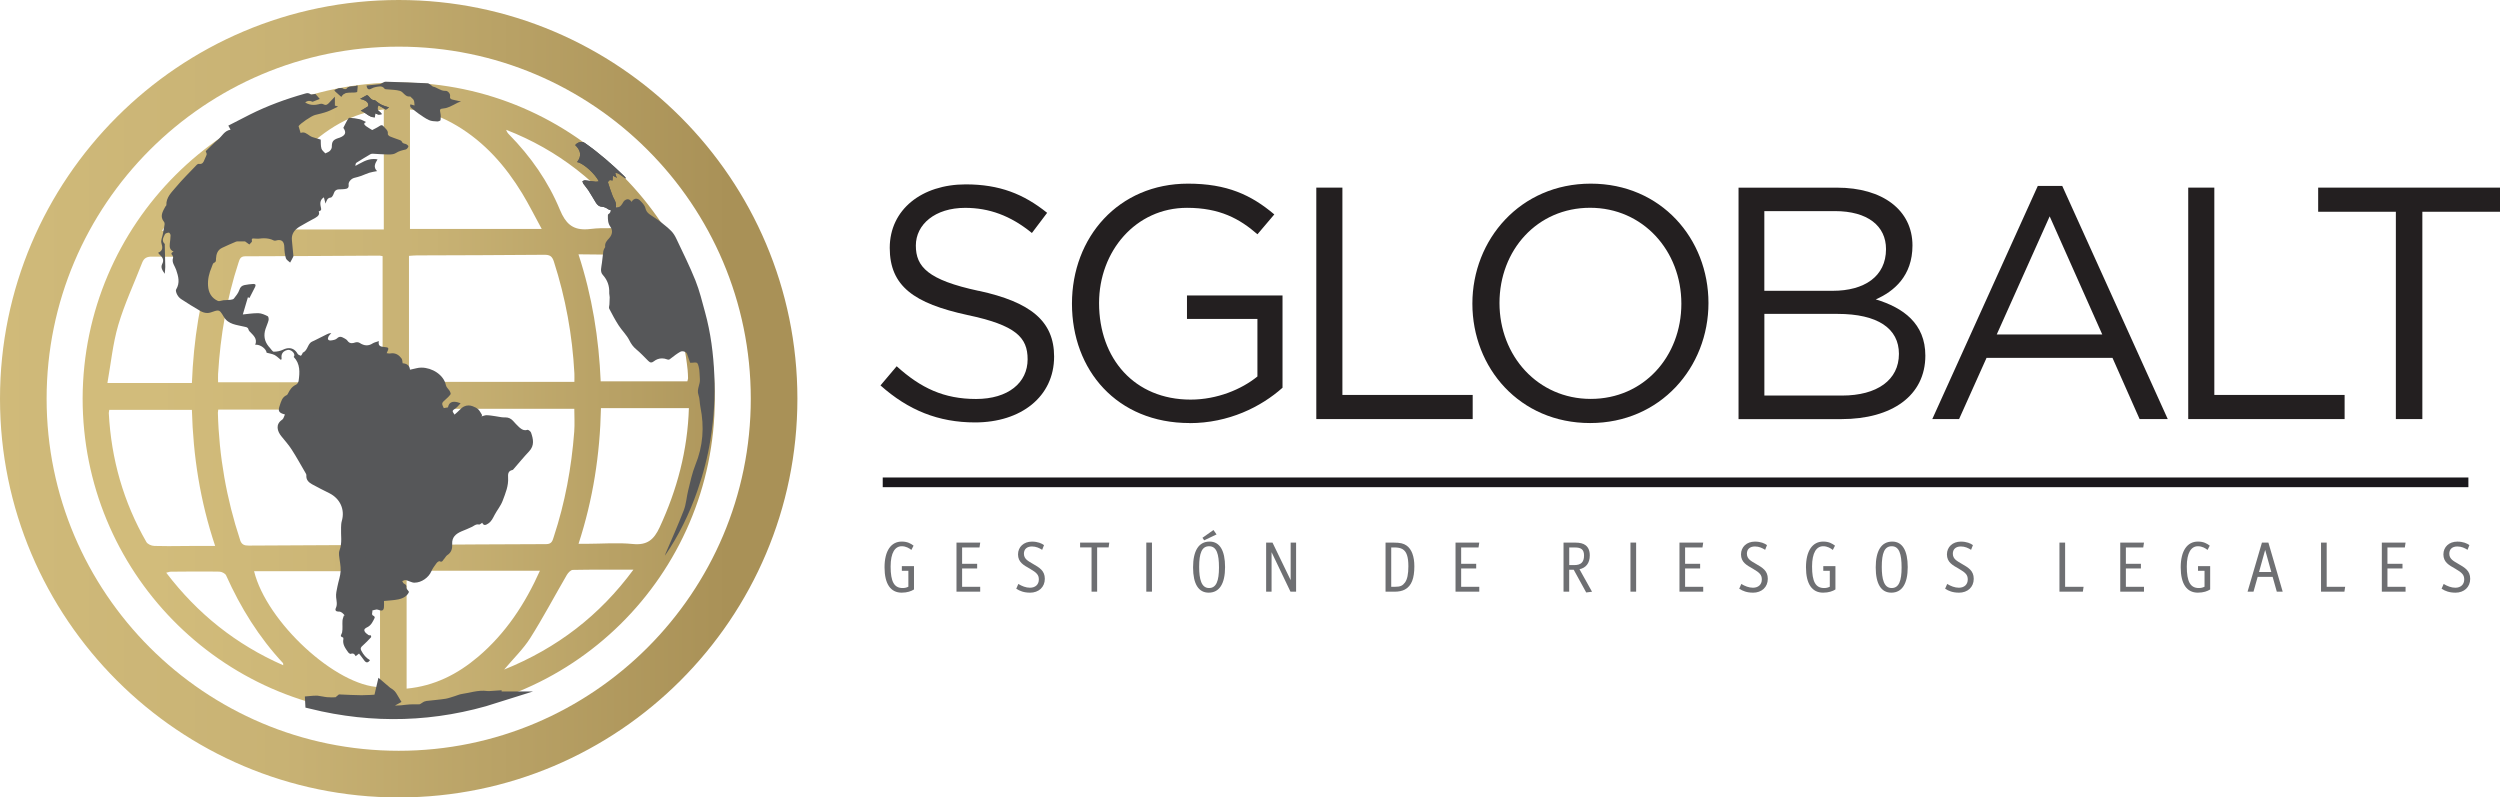 <svg xmlns="http://www.w3.org/2000/svg" xmlns:xlink="http://www.w3.org/1999/xlink" id="Capa_2" data-name="Capa 2" viewBox="0 0 648.39 206.82"><defs><clipPath id="clippath"><path d="m12.09,103.41C12.09,53.06,53.06,12.1,103.41,12.1s91.31,40.96,91.31,91.31-40.96,91.31-91.31,91.31S12.09,153.76,12.09,103.41m-12.09,0c0,57.02,46.39,103.41,103.41,103.41s103.4-46.39,103.4-103.41S160.43,0,103.41,0,0,46.39,0,103.41" fill="none" stroke-width="0"></path></clipPath><linearGradient id="linear-gradient" x1="5578.2" y1="-2736.42" x2="5581.56" y2="-2736.42" gradientTransform="translate(-343912.41 -168604.82) scale(61.65 -61.65)" gradientUnits="userSpaceOnUse"><stop offset="0" stop-color="#d2bc7b"></stop><stop offset=".44" stop-color="#c8b274"></stop><stop offset="1" stop-color="#a99157"></stop></linearGradient><clipPath id="clippath-1"><path d="m43.11,148.54c.54-.13.86-.27,1.2-.27,4.19-.03,8.39-.09,12.58-.01.61,0,1.53.47,1.76.98,3.74,8.35,8.5,16.03,14.76,22.75.03.04.02.12.05.55-12.26-5.39-22.2-13.33-30.34-23.99m22.78-.4h32.66v30.07c-11.38-.25-29.43-16.9-32.66-30.07m74.14-.14c-3.84,8.58-8.86,16.24-16.05,22.34-5.32,4.5-11.31,7.57-18.53,8.25v-30.58h34.58m-2.52,17.47c3.36-5.32,6.31-10.91,9.48-16.36.33-.57,1.02-1.31,1.55-1.32,5.09-.1,10.17-.06,15.73-.06-8.76,11.88-19.74,20.32-33.53,25.91,2.47-2.94,4.97-5.33,6.77-8.17m-97.55-23.91c-.69-.01-1.68-.45-2-1-5.95-10.35-9.13-21.52-9.75-33.43,0-.19.05-.37.12-.85h21.43c.32,11.95,2.12,23.61,6.03,35.29h-5.39c-2.24.01-4.48.05-6.71.05-1.24,0-2.49-.01-3.72-.05m22.3-1.53c-3.54-10.72-5.48-21.73-5.77-33.01,0-.19.04-.39.09-.81h42.32v34.94c-.66.07-1.15.15-1.63.15-10.9.06-21.8.09-32.7.17h-.1c-1.1,0-1.81-.22-2.22-1.43m43.53,1.12v-35.17h43.15c0,1.9.13,3.94-.02,5.97-.71,9.28-2.38,18.39-5.31,27.25-.32.99-.5,1.88-1.96,1.88-11.73.02-23.47.12-35.21.19-.18,0-.37-.06-.64-.11m72.86-35.35c-.34,10.96-3.05,21.12-7.58,30.9-1.49,3.21-3.22,4.71-6.94,4.34-3.96-.4-7.99-.06-11.98-.05h-2.12c3.76-11.56,5.56-23.17,5.81-35.19h22.8M30.67,84.31c1.63-5.53,4.12-10.81,6.21-16.2.47-1.2,1.25-1.57,2.53-1.55,5.21.07,10.43.03,15.94.03-3.47,10.78-5.14,21.56-5.58,32.74h-21.91c.91-5.1,1.39-10.19,2.81-15.02m25.9,12.57c.59-9.82,2.23-19.44,5.3-28.8.29-.88.5-1.61,1.74-1.61,11.6-.02,23.21-.11,34.81-.17.25,0,.49.08.81.14v32.71h-42.67c0-.65-.04-1.46,0-2.26m49.53-30.53c.81-.05,1.44-.12,2.06-.12,11.03-.04,22.05-.06,33.08-.16,1.4,0,1.98.4,2.42,1.76,3.04,9.44,4.8,19.11,5.32,29.01.03.63,0,1.28,0,2.19h-42.9v-32.68Zm58.33-.49c3.32-.24,5.01.87,6.42,3.88,3.93,8.36,6.54,17.05,7.5,26.23.07.7.09,1.41.11,2.13,0,.18-.08.36-.18.79h-22.48c-.47-11.13-2.19-22.01-5.76-32.94,3,0,5.89.09,8.73.09,1.9,0,3.79-.04,5.65-.18m-90.58-31.73c-.12.36-.12.55-.22.65-6.74,6.86-11.49,15-15.33,23.73-.24.54-.9,1.25-1.38,1.26-4.81.1-9.62.06-14.92.06,8.49-11.63,18.91-20.04,31.85-25.7h0m71.4,20.31c-3.04-7.37-7.61-13.9-13.24-19.61-.31-.31-.56-.68-.71-1.17,13.39,5.21,24.22,13.7,33.14,25.62-4.09,0-7.71-.34-11.24.09-.55.07-1.06.1-1.53.1-3.23,0-4.99-1.58-6.42-5.04m-45.69-26.04v31.11h-34.04c4.48-12.6,17.99-29.89,34.04-31.11m6.79,0c4.56.44,8.51,2.02,12.22,4.24,7.2,4.31,12.57,10.42,16.88,17.51,1.73,2.85,3.22,5.85,5.07,9.23h-34.17v-30.98ZM21.43,103.31c-.02,44.73,35.63,81.26,80.36,82.1,46.37.87,83.45-36.36,83.6-81.77.15-45.15-36.52-82.08-81.62-82.24-.11,0-.21,0-.32,0-45.18,0-81.87,36.61-82.02,81.92" fill="none" stroke-width="0"></path></clipPath><linearGradient id="linear-gradient-2" x1="5552.81" y1="-2751.29" x2="5556.17" y2="-2751.29" gradientTransform="translate(-271380.43 -134369.65) scale(48.88 -48.88)" xlink:href="#linear-gradient"></linearGradient></defs><g id="Capa_1-2" data-name="Capa 1"><g><g><g clip-path="url(#clippath)"><rect x="0" width="206.81" height="206.82" fill="url(#linear-gradient)" stroke-width="0"></rect></g><g clip-path="url(#clippath-1)"><rect x="21.41" y="21.39" width="164.12" height="164.89" fill="url(#linear-gradient-2)" stroke-width="0"></rect></g><path d="m181.35,90.64c-.59-1.71-2.38-2.92-4.34-2.92-.78,0-1.53.2-2.19.56-.72.41-1.4.88-2.05,1.38-.35-.06-.71-.08-1.06-.08-.82,0-1.62.15-2.38.44-.71-.71-1.43-1.41-2.21-2.05-.3-.25-.56-.54-.91-1.25-.56-1.13-1.3-2.04-1.95-2.85-.34-.42-.67-.83-.96-1.27-.68-1.05-1.29-2.16-1.89-3.3,0-.07.03-.57.03-.57.03-.55.06-1.1.06-1.64,0-.36-.05-.71-.11-1.06.08-2.41-.62-4.57-2.1-6.43,0-.04.02-.09.02-.13.05-.3.1-.6.13-.89.1-.87.2-1.74.31-2.61.22-.37.52-.97.56-1.75.03-.03.05-.05.08-.08,1.96-2.24,2.18-4.94.74-7.11.47-.11.91-.29,1.32-.54l1.57,2.45,1.12-2.02c.74,1,1.66,1.58,2.26,1.96l1.15.77c.24.16.48.32.7.5l.49.39c.7.56,1.4,1.11,2.01,1.73.14.14.37.45.67,1.08l1.16,2.44c1.28,2.68,2.6,5.45,3.7,8.19.8,1.99,1.36,4.1,1.96,6.34l.41,1.52c.76,2.79,1.34,5.73,1.73,8.88l-.02-.05Z" fill="#565759" fill-rule="evenodd" stroke-width="0"></path><path d="m166.12,62.04c.18.13.37.25.55.37.15.11.32.21.45.31l.5.41c.61.48,1.18.95,1.61,1.36.03.05.07.14.14.27l1.17,2.47c1.31,2.75,2.55,5.34,3.61,7.98.72,1.8,1.26,3.81,1.83,5.95l.42,1.55c.15.55.29,1.1.43,1.67-1.29.03-2.55.37-3.65.99-.5.28-.95.57-1.38.86h-.09c-.47,0-.92.03-1.38.09-.32-.29-.65-.59-1-.88-.04-.07-.07-.14-.11-.22-.73-1.45-1.62-2.56-2.34-3.45-.26-.33-.53-.65-.77-1-.45-.7-.88-1.44-1.3-2.22.02-.5.04-1,.03-1.5,0-.54-.06-1-.11-1.37.01-2.5-.65-4.85-1.93-6.92.06-.59.14-1.19.21-1.79.21-.44.36-.88.46-1.31.17-.22.32-.44.47-.66l.3.46,1.88-3.42m-1.08-10.52c-.48,0-.94.3-1.24.84-.28-.44-.63-.69-1.01-.69-.24,0-.5.1-.77.31-.26.2-.43.53-.6.82-.42.68-.77.96-1.31.96-.23,0-.5-.05-.83-.15-.35-.1-.71-.16-1.16-.26.23.9.54,1.68-.37,2.22-.07.04-.09.21-.09.33-.02,1.01,0,2.01.64,2.9.67.94.54,2-.26,2.92-.58.65-1.23,1.27-1.08,2.27.03.16-.18.34-.26.53-.09.22-.2.45-.23.68-.13,1-.25,2-.36,3.01-.11,1.05-.57,2.19.23,3.09,1.21,1.34,1.74,2.85,1.67,4.61-.02.4.12.8.12,1.2,0,.61-.04,1.23-.07,1.85-.02.37-.2.81-.05,1.1.77,1.48,1.55,2.96,2.46,4.36.84,1.3,2.04,2.43,2.73,3.8.47.94.97,1.68,1.78,2.35,1.13.93,2.12,2.01,3.16,3.04.25.26.49.4.75.4.2,0,.42-.09.67-.29.65-.52,1.38-.77,2.14-.77.43,0,.87.08,1.3.25.15.06.27.08.37.08.28,0,.42-.18.66-.36.78-.6,1.56-1.21,2.42-1.69.17-.09.36-.13.55-.13.52,0,1.05.3,1.19.69.27.75.53,1.51.8,2.29.11,0,.22,0,.31,0,.05,0,.1,0,.15,0,.35-.04.61-.07.83-.07.59,0,.72.23.94,1.13.26,1.02.19,2.11.3,3.17.14,1.38-.89,2.63-.37,4.09.35,1,.3,2.12.51,3.17,1.04,5.13.69,10.11-1.31,15.02-.85,2.11-1.31,4.37-1.86,6.58-.43,1.71-.51,3.53-1.14,5.16-1.45,3.77-3.13,7.46-4.71,11.19-.08.19-.12.39-.18.59,3.59-5.22,6.32-10.82,8.38-16.73,1.55-4.43,2.73-8.96,3.46-13.61.85-5.44,1.21-10.9.97-16.41-.24-5.56-.93-11.03-2.41-16.4-.76-2.76-1.43-5.57-2.49-8.21-1.47-3.67-3.25-7.23-4.94-10.81-.34-.72-.76-1.44-1.31-2-.85-.87-1.83-1.62-2.78-2.39-.49-.4-1.04-.72-1.55-1.09-.94-.68-2.09-1.09-2.4-2.48-.17-.75-.85-1.45-1.45-2.03-.29-.27-.6-.4-.91-.4" fill="#565759" stroke-width="0"></path><g><path d="m91.94,157.25c-.32-.37-.66-.75-1.15-1.11-.02-.44-.08-.83-.12-1.16l-.06-.43c-.03-.25.1-.86.19-1.31l.11-.51c.08-.42.19-.84.3-1.25.25-.95.54-2.03.59-3.23.07-1.21-.11-2.32-.26-3.31-.06-.41-.13-.82-.17-1.24.68-1.76.61-3.67.55-5.21-.02-.52-.04-1.05-.02-1.56.02-.44,0-.65.05-.85,1.34-4.53-.65-9.05-4.95-11.22-1.55-.78-2.86-1.44-4.13-2.13-.11-.89-.5-1.55-.71-1.91l-.9-1.56c-.88-1.53-1.76-3.06-2.71-4.54-.76-1.18-1.61-2.2-2.44-3.2l-.34-.41c.68-.69.98-1.48,1.15-1.94l1.89-3.75-1.93-.6c.52-.51.79-1.05.9-1.28.2-.41.36-.66.45-.7,1.57-.72,2.45-2.33,2.62-3.6.17-1.2.43-3.02,0-4.95.13-.16.24-.32.33-.45.96-.8,1.43-1.75,1.72-2.33,0-.02.01-.03.02-.05,0,0,.53-.26.65-.32.63.37,1.37.58,2.15.58l.54-.03c.34-.04,1.09-.12,1.91-.44.85.76,1.92,1.17,3.1,1.17.38,0,.75-.04,1.08-.11.93.45,1.86.68,2.79.68.27,0,.53-.02.79-.05l-.75,1.58,4.8.48c.44.07.75.11,1.04.11h.14l.47,2.31,1.49.12.27,2.53,4.19-.95c.45-.09.88-.19,1.3-.3.12-.03.28-.05.46-.05,1.31,0,2.82.93,3.01,1.85.07.4.2.74.35,1.05-1.6,1.66-1.78,3.4-.63,5.71l1.14,2.29,1.79-.33s2.3,3.4,2.3,3.4l2.69-2.49-1.26,2.52,6.99-1.44c.21-.05.69-.21.7-.21.34.02.71.09,1.08.15l1.24.19c.66.12,1.33.22,1.98.22h.07l.24.26c.45.49.9.97,1.39,1.41.44.38,1.21,1.06,2.34,1.42-1.04,1.09-1.95,2.16-2.86,3.23l-.83.97c-1.27.6-2.84,1.97-2.64,5.11.07,1.24-.41,2.5-1.01,4.11l-.18.47c-.2.52-.54,1.04-.93,1.65-.2.31-.39.61-.58.92l-2.33,1.41c-1.09.13-1.86.6-2.31.88-.65.35-1.19.56-1.73.78l-.98.41c-3.9,1.68-4.58,4.52-4.45,6.61-.42.33-.73.69-.94.97-1.44.42-2.34,1.59-2.45,1.75-.63.85-1.29,1.73-1.74,2.8-.15.36-.71.76-1.07.86l-.27-.09c-.55-.23-1.12-.46-1.85-.54l-.2-.02h-.25c-.89,0-1.59.3-1.91.45l-3.67,1.64,1.8,3.17c-.26.03-2.1.18-2.1.18l-3.04.33v2.12c-.07.02-3.8.94-3.8.94l.73,2.73-1.21-1.3Zm-42.5-82.22c.76-2.52-.02-4.82-.47-6.17-.15-.46-.37-.9-.59-1.33,0-.02-.02-.04-.03-.05l4.5-2c-.05.21-.08.42-.12.65-.52.64-.76,1.32-.89,1.7-.98,2.31-1.38,4.39-1.25,6.46.04.58.12,1.13.25,1.66-.47-.3-.94-.61-1.41-.91m-1.85-12.44c.06-.53.11-1.07.11-1.6,0-1.58-.98-2.71-1.29-3.02l-.27-.27c-.05-.66-.25-1.31-.58-1.87.06-.12.13-.25.19-.36l.72-.81.13-1.64c-.01-.36.45-.92,1.16-1.74l.54-.63c1.19-1.42,2.5-2.76,3.79-4.1l.72-.75c1.17-.23,2.65-.99,3.46-3.25.34-.7.54-1.16.66-1.64.05-.19.08-.36.1-.54.53-.52,1.07-1.05,1.67-1.53.51-.41.96-.9,1.39-1.4.18-.2.42-.48.52-.56l4.74-.77-1.33-2.18c.79-.4,1.57-.8,2.36-1.2,3.03-1.52,6.26-2.84,9.8-4.02l.38.23c-.88.68-1.62,1.38-1.98,1.96l-.81,1.31,2.09,6.91,2.6-1.15c.46.3.95.57,1.53.77h0c.04.22.09.45.15.68.33,1.2,1.13,1.97,1.55,2.39l1.75,2.08,2.55-1.12c.7-.32,1.37-.62,1.99-1.24.39-.38,1.23-1.35,1.46-2.71,1.79-.72,2.89-1.8,3.33-3.25.02-.08.05-.16.07-.24.04.03.07.06.11.08.41.31.85.58,1.33.87l.76.47c-.19.07-.39.16-.58.28-1.29.76-2.54,1.5-3.77,2.29-.8.52-1.75,1.55-1.85,3.53l-.06,1.26c-.5.46-.93,1-1.23,1.61-.47.04-.93.15-1.35.31l-.05-.19-3.91,2.46c-1.55.97-2.41,2.46-2.5,4.21l-1.36.68.44,1.08c-.94.51-1.87,1.03-2.79,1.57-1.53.91-2.46,1.99-3,3.06-.22-.03-.43-.04-.65-.04-.26,0-.53.02-.8.05-.98-.34-2.01-.51-3.09-.51-.52,0-1.04.04-1.56.11l-.67-.03c-.17-.02-.37-.04-.55-.04h-1.69l-.7.77s-1.41,0-1.45,0c-.66,0-1.29.05-1.99.35-1.23.51-2.47,1.07-3.7,1.65-1.18.55-2.55,1.63-3.19,3.74l-5.41-2.34Z" fill="#565759" fill-rule="evenodd" stroke-width="0"></path><path d="m70.88,34.37l.09.29.18.59.35,1.16,2.22,7.36,3.87-1.71c.61,1.07,1.34,1.79,1.78,2.23l1,1.14c-1.76,1.12-2.99,2.73-3.6,4.6l-3.35,1.52.72,1.43c-1.09.66-2.02,1.44-2.77,2.32-.93-.21-1.89-.32-2.88-.32-.55,0-1.13.04-1.71.1h0-.25c-.28-.03-.57-.05-.83-.05-1.17,0-2.29.26-3.28.76-.16,0-.31,0-.43,0h-.22s-.06,0-.06,0c-1.15,0-2.19.2-3.14.61-1.3.54-2.58,1.12-3.85,1.72-.92.43-2.15,1.19-3.21,2.47l-.46-.19c-.15-1.94-1.06-3.4-1.75-4.25.37-.77.55-1.52.63-2.18.12-.14.26-.3.37-.43.2-.23.4-.46.59-.69,1.08-1.29,2.3-2.55,3.6-3.89.05-.05.1-.11.15-.16,1.7-.62,3.68-2,4.8-5.04,0,.03-.02.06-.02.06,0,0,0,0,.01-.02.18-.36.46-.94.69-1.69.25-.23.48-.44.71-.63.59-.48,1.07-.97,1.43-1.38l8.12-1.32-1.83-3.35c.75-.36,1.51-.72,2.29-1.06m16.71,60.54c.96.5,2.02.79,3.13.87l-.8,1.64,8.42.81.48,2.34,1.23.1.38,3.56,7.47-1.72.38-.08c-.65,1.96-.4,4.11.75,6.45l2.27,4.57,2.12-.38.83,1.22-1.9,3.86,3.86-.96.48.72,1.24-1.15,8.62-2.14c.06-.02.12-.03.18-.05.09.01.17.03.26.04l.76.11c.13.02.26.05.39.07.29.05.66.12,1.07.17.14.15.28.29.44.44-.11.13-.22.26-.33.39-.14.16-.27.32-.41.47-2.28,1.35-4.13,3.92-3.88,8.02.03.51-.39,1.62-.8,2.69l-.18.48c-.06.17-.36.63-.59.99-.07.1-.13.2-.19.28l-1.08.66c-1.34.3-2.31.87-2.87,1.22-.4.19-.81.36-1.22.52-.35.15-.71.29-1.06.45-4.77,2.05-6.12,5.54-6.43,8.02-1.21.64-2.17,1.55-2.8,2.41l-.13.17c-.33.44-.71.97-1.1,1.59-.19-.03-.39-.07-.6-.09l-.43-.05h-.38c-1.48,0-2.62.45-3.19.7l-6.81,2.3c-.06-.81-.17-1.54-.27-2.18-.02-.13-.04-.27-.06-.41.61-2.18.54-4.15.48-5.64-.02-.43-.04-.86-.02-1.28v-.25s.02-.16.02-.16c1.57-5.96-1.18-12.03-6.79-14.86l-.35-.18c-.81-.41-1.62-.82-2.43-1.23-.25-.62-.52-1.08-.69-1.37l-.87-1.51c-.87-1.51-1.77-3.08-2.78-4.65-.48-.75-.99-1.43-1.49-2.06.08-.19.14-.35.19-.48l3.62-7.34-.65-.17c.58-.95.98-2.01,1.13-3.12.14-.98.36-2.53.22-4.33.1-.11.19-.23.28-.34.33.04.67.07,1.02.07h.54s.37-.05.37-.05c.21-.03.54-.06.94-.14m7.54,54.22l.21.31-.25.02c.02-.11.03-.22.04-.33m-15.28-125.01c-.24,0-.48.07-.72.14-4.93,1.39-9.71,3.14-14.28,5.43-1.85.93-3.69,1.89-5.58,2.86.2.38.34.62.58,1.06-1.62.26-2.19,1.7-3.28,2.59-1.14.92-2.15,2.01-3.16,2.98.11.36.3.65.24.87-.13.47-.41.89-.57,1.35-.22.61-.49,1.1-1.16,1.1-.1,0-.2-.01-.32-.03,0,0-.03,0-.04,0-.16,0-.37.14-.48.26-1.81,1.9-3.7,3.75-5.38,5.76-1.14,1.36-2.57,2.65-2.5,4.67,0,.14-.2.28-.28.42-.68,1.27-1.49,2.53-.32,3.95.13.16.17.45.14.67-.13.86-.31,1.72-.47,2.57-.14.74-.54,1.55-.36,2.21.31,1.11.5,2-.85,2.55.2.24.29.4.42.51.76.66,1.17,1.37.65,2.39-.46.89,0,1.63.65,2.55.06-.76.14-1.28.14-1.8-.03-1.85-.08-3.69-.13-5.54,0-.15.04-.35-.04-.43-.89-.86-.29-1.7.08-2.48.12-.26.66-.4,1.02-.43h0c.14,0,.44.44.44.69,0,.73-.12,1.46-.2,2.19-.08.83-.04,1.6.98,2.04-.55.24-.75.51-.33.96.15.15.26.48.19.66-.4,1.22.47,2.1.81,3.12.57,1.69,1.04,3.36,0,5.08-.19.32.07,1,.3,1.42.23.42.6.83,1.02,1.1,1.61,1.05,3.24,2.08,4.91,3.04.57.33,1.19.55,1.84.55.3,0,.62-.05.94-.16.84-.29,1.35-.48,1.75-.48.61,0,.9.45,1.59,1.62,1.19,2.03,3.36,2.08,5.27,2.56.57.14.96.11,1.13.71.05.19.16.39.3.53.92.98,2.1,1.84,1.46,3.47.09-.01.18-.02.27-.02,1.11,0,2.55,1.03,2.69,2.07.71.2,1.44.29,2.04.59.6.31,1.08.83,1.62,1.25.07-.05.14-.1.22-.16,0-.38-.08-.77.02-1.12.21-.74.82-1.15,1.54-1.28.07-.01.14-.02.21-.02.97,0,1.95,1.21,1.37,1.83,1.73,1.81,1.58,4.01,1.27,6.22-.05.36-.35.83-.67.98-1.06.49-1.62,1.33-2.09,2.3-.08.15-.18.35-.33.41-1.22.53-1.45,1.67-1.82,2.75-.48,1.36-.26,1.85,1.36,2.27-.25.49-.34,1.11-.71,1.35-1.82,1.2-1.28,3.01-.19,4.33.91,1.11,1.87,2.21,2.65,3.41,1.24,1.92,2.34,3.93,3.49,5.9.15.26.35.55.32.8-.1,1.16.6,1.82,1.48,2.31,1.47.81,2.98,1.57,4.49,2.32,2.83,1.43,4.09,4.29,3.21,7.25-.15.52-.16,1.09-.18,1.63-.09,1.99.35,4-.4,5.94-.15.4-.16.88-.12,1.3.13,1.36.48,2.72.41,4.06-.07,1.34-.57,2.66-.83,4-.18.94-.44,1.9-.34,2.82.1.97.37,1.87-.09,2.83-.25.54.08.87.66.87.05,0,.1,0,.16,0,.02,0,.04,0,.06,0,.25,0,.55.15.76.3.27.19.47.48.71.73-.08-.02-.16-.04-.24-.05-.13.46-.34.91-.37,1.37-.07,1.02.09,2.07-.1,3.06-.11.55-.79,1,.25,1.31.06.02.1.27.08.4-.28,1.42.55,2.45,1.29,3.5.11.16.42.35.59.35.03,0,.05,0,.06-.01.16-.07.3-.09.42-.09.45,0,.64.38.83.7.33-.26.66-.52.87-.68.52.68.93,1.18,1.3,1.71.26.38.52.57.77.57s.5-.19.77-.57c-1-.58-1.7-1.41-2.23-2.43-.36-.69-.09-.97.39-1.39.75-.65,1.42-1.38,2.11-2.11.08-.08,0-.32-.02-.49-.26-.04-.52,0-.67-.11-.37-.29-.83-.58-.99-.99-.22-.52.23-.79.71-1.02,1.03-.5,1.46-1.5,1.92-2.44.05-.11-.09-.43-.21-.47-.84-.3-.26-.96-.41-1.43.37-.09.73-.22,1.1-.26.02,0,.04,0,.06,0,.21,0,.43.1.64.16.21.07.39.11.55.11.41,0,.62-.26.67-.83.06-.55.01-1.1.01-1.65,1.32-.14,2.56-.17,3.75-.42,1.24-.26,2.31-.87,2.74-1.94-.32-.49-.72-.84-.68-1.13.08-.58-.14-.78-.61-1-.21-.11-.32-.43-.47-.66.27-.09.54-.27.8-.27.02,0,.04,0,.05,0,.41.05.79.27,1.18.39.34.11.68.27,1.02.28.06,0,.11,0,.17,0,1.77,0,3.66-1.34,4.33-2.94.33-.76.86-1.46,1.36-2.13.15-.22.56-.5.73-.5.02,0,.04,0,.05.01.16.09.29.12.4.12.39,0,.51-.46.75-.69.31-.31.49-.78.85-1.01,1.08-.69,1.34-1.73,1.27-2.84-.12-1.78.92-2.68,2.4-3.32.92-.39,1.87-.74,2.77-1.19.48-.25.88-.63,1.46-.63.11,0,.23.01.35.05,0,0,.02,0,.04,0,.2,0,.48-.3.77-.47.19.42.42.58.68.58.27,0,.57-.17.89-.38.85-.57,1.2-1.39,1.65-2.25.65-1.24,1.56-2.27,2.09-3.67.74-1.98,1.54-3.84,1.4-5.99-.05-.86-.03-1.75,1.15-1.97.11-.02.19-.14.27-.23,1.34-1.54,2.63-3.12,4.03-4.6,1.45-1.54,1.08-3.2.5-4.87-.11-.3-.64-.72-.88-.72-.02,0-.04,0-.05,0-.21.07-.41.1-.59.1-.64,0-1.11-.39-1.58-.79-.57-.5-1.06-1.1-1.59-1.66-.54-.57-1.15-.87-1.96-.87-.06,0-.13,0-.19,0-.07,0-.13,0-.19,0-.69,0-1.4-.2-2.1-.29-.79-.11-1.57-.26-2.36-.28h-.04c-.44,0-.88.21-1.32.32.06-.11.11-.22.17-.33-.33-.5-.58-1.09-1-1.5-.4-.37-.95-.62-1.47-.82-.37-.14-.72-.2-1.07-.2-.82,0-1.58.38-2.2,1.07-.43.47-.94.87-1.42,1.31-.69-1.01-.66-.98.29-1.65.47-.34.83-.83,1.29-1.3-.64-.25-1.2-.38-1.66-.38-.91,0-1.45.5-1.61,1.45-.36.06-.73.12-1.1.19-.6-1.21-.55-1.35.35-2.13.51-.44,1.01-.91,1.4-1.44.12-.16-.06-.61-.21-.86-.3-.51-.87-.95-.98-1.49-.55-2.74-3.63-4.58-6.34-4.58-.45,0-.89.05-1.31.16-.54.14-1.08.25-1.67.38-.13-1.22-.94-1.59-1.91-1.67-.09-.45-.06-.92-.27-1.22-.61-.84-1.39-1.38-2.42-1.38-.19,0-.38.02-.59.06-.05,0-.1.01-.16.01-.21,0-.44-.06-.7-.09.67-1.42.64-1.49-.74-1.61-.86-.08-1.55-.28-1.28-1.52-.65.23-1.2.33-1.62.6-.53.35-1.05.5-1.55.5-.62,0-1.23-.24-1.85-.65-.17-.11-.43-.17-.68-.17-.13,0-.25.01-.35.05-.35.12-.68.21-.99.21-.42,0-.8-.17-1.14-.67-.18-.25-.49-.44-.77-.59-.36-.2-.7-.39-1.06-.39-.27,0-.55.11-.85.41-.35.34-1.02.47-1.56.53-.06,0-.11.01-.17.01-.6,0-.79-.41-.48-1.01.17-.33.47-.59.72-.89-.02,0-.03,0-.05,0-.44,0-.79.14-1.13.31-1.05.52-2.09,1.05-3.13,1.57-.39.2-.86.34-1.15.65-.73.78-.81,2.04-1.95,2.55-.06.02-.04.17-.08.24-.12.19-.33.55-.39.55,0,0,0,0,0,0-.32-.12-.72-.27-.86-.53-.54-.97-1.33-1.45-2.24-1.45-.47,0-.97.13-1.49.38-.72.36-1.61.54-2.43.54h0c-.34,0-.68-.64-1.02-1-.13-.13-.24-.27-.35-.4-1.1-1.36-1.31-2.87-.79-4.49.24-.76.6-1.48.79-2.24.09-.34-.01-.98-.22-1.08-.75-.37-1.59-.76-2.4-.78-.09,0-.17,0-.25,0-1.3,0-2.6.22-3.8.33.44-1.49.88-2.98,1.32-4.47.13.06.32.15.4.2.5-.99.98-1.91,1.45-2.84.24-.46.18-.8-.36-.8-.03,0-.06,0-.1,0-.75.05-1.49.13-2.23.28-.72.14-1.15.51-1.39,1.29-.26.8-.87,1.52-1.4,2.21-.16.21-.58.29-.89.33-.6.07-1.21.06-1.81.11-.39.04-.84.23-1.19.23-.1,0-.19-.01-.27-.05-1.68-.77-2.44-2.16-2.55-3.96-.11-1.68.28-3.26.94-4.79.17-.4.29-1,.6-1.13.6-.24.5-.64.52-1.06.07-1.19.38-2.26,1.59-2.83,1.18-.56,2.37-1.09,3.57-1.59.15-.07.33-.08.51-.08.1,0,.21,0,.3,0h.07c.2,0,.39,0,.61,0h.89c.26.18.66.47,1.11.8.29-.34.74-.67.69-.86-.16-.59.03-.7.32-.7.15,0,.33.03.49.03.25,0,.5.03.74.03.15,0,.29,0,.44-.03.38-.05.75-.08,1.12-.08.88,0,1.74.16,2.57.58.07.04.15.05.24.05.1,0,.2-.02.28-.04.29-.08.56-.13.79-.13.9,0,1.37.63,1.39,1.8.02.98.14,1.98.41,2.92.13.43.72.75,1.1,1.12.27-.5.56-.99.8-1.5.08-.17.03-.41.01-.61-.11-1.23-.22-2.46-.35-3.68-.17-1.64.68-2.74,2.01-3.54,1.33-.79,2.69-1.51,4.05-2.26.89-.49,1.19-1.05.88-1.66.73-.33.74-.35.53-1.29-.25-1.1,0-1.86.82-2.38.12.47.24.93.43,1.63.31-.87.48-1.49,1.37-1.57.29-.03.62-.61.74-.99.23-.74.64-1.13,1.45-1.14.48,0,.97-.03,1.44-.08.67-.07,1.09-.29.99-1.11-.1-.75.7-1.59,1.45-1.78.61-.15,1.22-.31,1.81-.52.71-.25,1.38-.59,2.09-.81.63-.2,1.29-.28,2.03-.43-1.05-1.05-.51-1.99.12-3.04-.34-.07-.68-.1-1-.1-1.81,0-3.21,1-4.75,1.79.02-.34.08-.7.3-.84,1.19-.76,2.4-1.48,3.62-2.2.15-.08.36-.12.54-.12.02,0,.04,0,.06,0,1.32.06,2.64.19,3.97.2h.11c.65,0,1.39-.04,1.87-.36.82-.54,1.67-.73,2.58-.93.3-.07.62-.49.71-.81.04-.15-.42-.55-.72-.63-.43-.13-.82-.12-1.02-.67-.09-.25-.62-.37-.96-.51-.69-.27-1.41-.47-2.08-.77-.25-.11-.59-.44-.56-.63.14-.96-.63-1.39-1.11-1.99-.15-.2-.32-.3-.51-.3-.14,0-.31.06-.49.19-.65.44-1.38.77-1.94,1.07-.6-.38-1.13-.65-1.58-1-.46-.35-.81-.77,0-1.07-.56-.26-1.07-.59-1.62-.73-.89-.21-1.8-.33-2.71-.38h0c-.19,0-.44.41-.58.67-.34.6-.64,1.23-1,1.94.84,1.17.6,1.96-.97,2.55-.12.04-.23.07-.35.11-1.38.46-1.66.91-1.67,2.31,0,.34-.25.75-.51,1.01-.27.27-.7.4-1.17.64-.34-.4-.88-.77-1.01-1.25-.21-.75-.14-1.57-.18-2.32-.68-.21-1.44-.42-2.19-.67-.87-.29-1.51-1.19-2.41-1.19-.19,0-.4.04-.62.14-.18-.61-.33-1.09-.53-1.77.4-.64,3.27-2.64,4.28-2.9,1.07-.26,2.14-.5,3.16-.87.97-.35,1.88-.87,2.81-1.32-.25-.07-.55-.16-.83-.24v-2.31c-.52.54-.88.91-1.23,1.28-.34.38-.71.85-1.19.85-.14,0-.28-.03-.45-.12-.23-.13-.44-.18-.64-.18-.26,0-.5.08-.79.15-.4.1-.81.15-1.22.15-.72,0-1.44-.18-2.18-.61.35-.33.69-.43,1-.43.36,0,.68.14.92.23.73-.29,1.25-.49,1.86-.74-.38-.44-.75-.87-1.13-1.3-.27.02-.66.14-.96.14-.13,0-.25-.02-.34-.09-.25-.18-.48-.25-.71-.25" fill="#565759" stroke-width="0"></path><path d="m110.89,26.94c-.03-.46-.06-.94-.17-1.45.27.14.59.25.96.33.04.02.1.05.17.09-.14.14-.28.3-.41.47-.16.22-.29.45-.39.67,0,0-.16-.11-.16-.11" fill="#565759" fill-rule="evenodd" stroke-width="0"></path><path d="m99.99,21.19c-.22,0-.46.15-.68.25-.28.12-.53.35-.81.39-1.14.14-2.29.23-3.44.34.1.66.3,1,.68,1,.17,0,.37-.06.61-.2.34-.18.71-.34,1.09-.4.38-.06.76-.16,1.13-.16.42,0,.82.13,1.17.6.12.16.53.14.82.17,1.06.12,2.16.09,3.17.39.89.26,1.28,1.47,2.39,1.47.08,0,.16,0,.25-.02h0c.06,0,.14.1.2.17.26.28.63.51.76.84.16.41.13.89.18,1.33-.32-.09-.63-.18-1.06-.3-.29.69.3,1.01.79,1.38.45.34.88.74,1.35,1.05.87.58,1.72,1.23,2.67,1.66.63.29,1.42.31,2.15.35h.03c.29,0,.8-.2.82-.35.08-.6.09-1.24-.04-1.83-.22-.99-.14-1.11.9-1.21.53-.05,1.07-.23,1.56-.45.7-.3,1.35-.69,2.03-1.03.21-.11.45-.16.87-.3-.89-.2-1.52-.35-2.15-.48-.56-.11-.82-.35-.7-.98.1-.53-.55-1.31-1.12-1.31-.01,0-.03,0-.04,0-.06,0-.11,0-.17,0-1.18,0-2.02-.89-3.11-1.1-.13-.02-.22-.18-.34-.25-.34-.22-.68-.6-1.04-.61-3.63-.18-7.28-.3-10.92-.41h-.01Z" fill="#565759" stroke-width="0"></path><path d="m162.2,46.28c-.57-.41-1.12-.85-1.72-1.21-.27-.16-.62-.19-.93-.27.08.28.14.57.22.85.03.09.1.19.25.47-.45-.24-.72-.38-1.07-.56-.03.45-.06.82-.09,1.25-.27-.04-.57-.17-.76-.07-.2.09-.45.45-.41.61.36,1.17.75,2.32,1.18,3.46.23.6.62,1.14.8,1.75.13.42.12,1.29,0,1.32-.63.16-1.14.97-1.96.38-.44-.32-1.02-.6-1.55-.63-.85-.05-1.29-.52-1.66-1.13-.65-1.05-1.25-2.12-1.92-3.15-.38-.58-.87-1.1-1.27-1.67-.14-.19-.18-.45-.26-.69.24-.08.48-.24.7-.22.93.09,1.84.26,2.76.36.25.03.52-.06.8-.1-.88-1.79-3.87-4.67-5.64-4.99,1.29-1.63.91-3.09-.49-4.41.63-.79,1.77-1.05,2.49-.55,3.68,2.58,7.04,5.52,10.25,8.62.14.14.26.31.39.46-.04.05-.07.09-.11.13" fill="#565759" fill-rule="evenodd" stroke-width="0"></path><path d="m150.81,36.81c-.59,0-1.22.29-1.63.81,1.4,1.32,1.78,2.78.49,4.41,1.76.32,4.76,3.2,5.64,4.99-.24.03-.47.1-.7.1-.03,0-.07,0-.1,0-.92-.1-1.84-.26-2.75-.36h-.05c-.21,0-.44.15-.65.22.08.23.12.5.26.69.4.57.89,1.09,1.27,1.67.67,1.03,1.27,2.1,1.92,3.15.38.61.82,1.09,1.67,1.13.53.03,1.1.31,1.55.63.21.15.41.21.59.21.51,0,.9-.47,1.37-.58.11-.03.12-.89,0-1.32-.18-.61-.57-1.15-.8-1.75-.43-1.14-.83-2.29-1.19-3.45-.05-.16.2-.52.4-.61.05-.02.1-.03.17-.03.18,0,.4.08.6.1.03-.43.05-.8.09-1.25.35.18.61.32,1.07.56-.15-.29-.22-.38-.25-.47-.08-.28-.15-.57-.22-.85.31.08.66.11.93.27.6.37,1.15.81,1.72,1.21.04-.04.07-.09.1-.13-.13-.16-.24-.33-.38-.46-3.21-3.11-6.57-6.05-10.25-8.62-.25-.18-.55-.25-.86-.25" fill="#565759" stroke-width="0"></path><path d="m128.6,180.83c-15.81,5.03-31.78,5.49-47.88,1.52,0-.11-.01-.23-.02-.34.5-.04,1.01-.13,1.5-.09.83.09,1.64.32,2.47.39.92.08,1.86.08,2.78.01.28-.02.53-.37.95-.7,1.65.06,3.49.19,5.35.19,1.57,0,3.15-.12,4.72-.22.4-.03.79-.21,1.4-.37-.51-.47-.86-.79-1.19-1.09.14-.58.28-1.15.38-1.59.35.3.77.66,1.2,1.01.33.25.73.42,1,.72.31.35.51.8.76,1.21-.45.24-.89.57-1.37.71-1.22.35-2.46.62-3.7.92v.42c.86.23,1.72.5,2.6.68,2,.41,4,.33,6.03.05,1.15-.16,2.34-.03,3.5-.11.38-.03.74-.34,1.1-.54.2-.1.38-.3.58-.32,1.67-.2,3.35-.32,5.01-.58.91-.14,1.78-.48,2.68-.75.57-.17,1.12-.44,1.71-.52,2.02-.27,3.97-1.01,6.07-.73.77.1,1.58-.07,2.37-.11,0,.08,0,.15,0,.23" fill="#565759" fill-rule="evenodd" stroke-width="0"></path><path d="m128.6,180.83c-15.81,5.03-31.78,5.49-47.88,1.52,0-.11-.01-.23-.02-.34.5-.04,1.01-.13,1.5-.09.83.09,1.64.32,2.47.39.92.08,1.86.08,2.78.01.28-.02.53-.37.95-.7,1.65.06,3.49.19,5.35.19,1.57,0,3.15-.12,4.72-.22.4-.03.79-.21,1.4-.37-.51-.47-.86-.79-1.19-1.09.14-.58.28-1.15.38-1.59.35.3.77.66,1.2,1.01.33.25.73.42,1,.72.31.35.51.8.76,1.21-.45.24-.89.57-1.37.71-1.22.35-2.46.62-3.7.92v.42c.86.23,1.72.5,2.6.68,2,.41,4,.33,6.03.05,1.15-.16,2.34-.03,3.5-.11.38-.03.74-.34,1.1-.54.2-.1.38-.3.58-.32,1.67-.2,3.35-.32,5.01-.58.91-.14,1.78-.48,2.68-.75.57-.17,1.12-.44,1.71-.52,2.02-.27,3.97-1.01,6.07-.73.77.1,1.58-.07,2.37-.11,0,.08,0,.15,0,.23Z" fill="none" stroke="#565759" stroke-miterlimit="10" stroke-width="3"></path><path d="m97.33,29.37c-.05.44-.07.7-.11,1.05-1.47.07-2.24-1.2-3.66-1.69.73-.44,1.28-.78,1.92-1.17.2-.89-.35-1.51-2.08-1.91.61-.34,1.07-.6,1.73-.96.67.05.88,1.41,2.09,1.29.42.31.95.78,1.56,1.11.59.31,1.26.47,2.12.78-.45.31-.71.49-.82.57-.74-.43-1.33-.78-1.92-1.12-.42.85-.31,1.29.37,1.72.2.13.33.38.5.57-.29.04-.58.13-.87.11-.25-.03-.48-.18-.83-.33" fill="#565759" fill-rule="evenodd" stroke-width="0"></path><path d="m95.13,24.69c-.65.36-1.11.62-1.73.96,1.73.39,2.29,1.02,2.09,1.91-.64.39-1.19.72-1.92,1.17,1.38.49,2.15,1.7,3.54,1.7h.12c.03-.35.06-.6.11-1.05.36.15.59.3.84.33.03,0,.07,0,.1,0,.25,0,.51-.08.76-.11-.17-.19-.3-.44-.5-.57-.68-.43-.79-.87-.37-1.72.59.34,1.18.69,1.92,1.12.11-.08.37-.26.82-.57-.86-.3-1.54-.46-2.12-.78-.62-.33-1.14-.8-1.56-1.11-.05,0-.09.01-.14.01-1.08,0-1.3-1.26-1.94-1.3" fill="#565759" stroke-width="0"></path><path d="m92.71,22.2c-.04.58-.07,1.05-.1,1.67-1.38.27-3.18-.39-4.1,1.21-.66-.6-1.2-1.09-1.76-1.59.33-.43,1.61-.81,2.22-.49.48.25.81.28,1.14-.2.11-.16.38-.26.59-.3.32-.06.66-.03.99-.08.32-.04.64-.13,1.03-.22" fill="#565759" fill-rule="evenodd" stroke-width="0"></path><path d="m92.71,22.2c-.4.09-.71.18-1.03.22-.33.05-.67.01-.99.08-.21.04-.48.14-.59.3-.18.27-.37.38-.58.38-.17,0-.35-.06-.56-.18-.16-.08-.36-.12-.57-.12-.63,0-1.4.29-1.64.61.56.5,1.1.99,1.76,1.59.64-1.11,1.71-1.13,2.76-1.13h.12c.42,0,.84,0,1.23-.08.04-.62.07-1.09.1-1.67" fill="#565759" stroke-width="0"></path></g></g><g><g><path d="m253.84,75.42c13.38,2.92,19.55,7.8,19.55,17.07,0,10.38-8.58,17.07-20.5,17.07-9.52,0-17.32-3.17-24.53-9.6l4.2-4.97c6.26,5.66,12.26,8.49,20.58,8.49s13.38-4.2,13.38-10.29c0-5.66-3-8.83-15.61-11.49-13.81-3-20.15-7.46-20.15-17.41s8.32-16.47,19.72-16.47c8.75,0,15.01,2.49,21.1,7.38l-3.95,5.23c-5.57-4.54-11.15-6.52-17.32-6.52-7.8,0-12.78,4.29-12.78,9.78s3.09,8.92,16.29,11.75Z" fill="#231f20" stroke-width="0"></path><path d="m308.55,109.72c-18.87,0-30.53-13.72-30.53-30.96s12.09-31.13,30.1-31.13c10.12,0,16.38,2.92,22.38,7.98l-4.37,5.15c-4.63-4.03-9.78-6.86-18.27-6.86-13.29,0-22.81,11.23-22.81,24.7,0,14.41,9.18,25.04,23.75,25.04,6.86,0,13.21-2.66,17.32-6v-14.92h-18.27v-6.09h24.78v23.93c-5.57,4.97-13.98,9.18-24.1,9.18Z" fill="#231f20" stroke-width="0"></path><path d="m341.39,48.66h6.77v53.77h33.79v6.26h-40.56v-60.03Z" fill="#231f20" stroke-width="0"></path><path d="m412.4,109.72c-18.27,0-30.53-14.32-30.53-30.96s12.44-31.13,30.7-31.13,30.53,14.32,30.53,30.96-12.43,31.13-30.7,31.13Zm0-55.83c-13.72,0-23.5,10.98-23.5,24.7s9.95,24.87,23.67,24.87,23.5-10.98,23.5-24.7-9.95-24.87-23.67-24.87Z" fill="#231f20" stroke-width="0"></path><path d="m496.01,63.67c0,7.89-4.8,11.92-9.52,13.98,7.12,2.14,12.86,6.26,12.86,14.58,0,10.38-8.66,16.47-21.78,16.47h-26.67v-60.03h25.56c11.83,0,19.55,5.83,19.55,15.01Zm-6.86.94c0-6-4.72-9.86-13.29-9.86h-18.27v20.67h17.75c8.15,0,13.81-3.69,13.81-10.81Zm3.35,27.18c0-6.6-5.49-10.38-15.95-10.38h-18.95v21.18h20.15c9.09,0,14.75-4.03,14.75-10.81Z" fill="#231f20" stroke-width="0"></path><path d="m562.21,108.69h-7.29l-7.03-15.87h-32.67l-7.12,15.87h-6.95l27.36-60.46h6.35l27.36,60.46Zm-30.62-52.57l-13.72,30.62h27.36l-13.63-30.62Z" fill="#231f20" stroke-width="0"></path><path d="m567.52,48.66h6.78v53.77h33.79v6.26h-40.56v-60.03Z" fill="#231f20" stroke-width="0"></path><path d="m628.24,108.69h-6.86v-53.77h-20.15v-6.26h47.17v6.26h-20.15v53.77Z" fill="#231f20" stroke-width="0"></path></g><rect x="228.94" y="123.84" width="411.25" height="2.51" fill="#1a181c" stroke-width="0"></rect><g><path d="m233.86,153.71c-2.89,0-4.45-2.28-4.45-6.57s1.69-6.68,4.47-6.68c1.5,0,2.38.54,3.06,1.06l-.57,1.11c-.56-.45-1.41-.96-2.49-.96-1.74,0-2.89,1.65-2.89,5.27,0,3.9.91,5.57,3.12,5.57.54,0,.98-.09,1.48-.34v-4.12h-1.69v-1.22h3.15v6.05c-.71.45-1.74.83-3.19.83Z" fill="#6e6f72" stroke-width="0"></path><path d="m248.07,153.45v-12.73h6.16l-.19,1.26h-4.51v4.25h3.9v1.21h-3.9v4.75h4.69v1.26h-6.16Z" fill="#6e6f72" stroke-width="0"></path><path d="m267.11,153.71c-1.54,0-2.65-.44-3.54-1.02l.54-1.24c.91.56,1.97.98,3.02.98,1.39,0,2.3-.83,2.3-2.13,0-1.15-.48-1.74-2.32-2.8-1.6-.91-3.08-1.67-3.08-3.71,0-1.93,1.47-3.32,3.62-3.32,1.48,0,2.52.46,3.12.91l-.48,1.22c-.74-.46-1.56-.87-2.65-.87-1.32,0-2.08.72-2.08,1.87,0,1.39,1.09,1.91,2.3,2.62,1.69.98,3.12,1.76,3.12,3.9s-1.56,3.6-3.86,3.6Z" fill="#6e6f72" stroke-width="0"></path><path d="m287.54,141.97h-2.99v11.49h-1.45v-11.49h-2.97v-1.24h7.57l-.17,1.24Z" fill="#6e6f72" stroke-width="0"></path><path d="m297.3,153.45v-12.73h1.47v12.73h-1.47Z" fill="#6e6f72" stroke-width="0"></path><path d="m313.48,153.71c-2.63,0-4.05-2.25-4.05-6.55s1.45-6.7,4.29-6.7c2.6,0,4.01,2.28,4.01,6.61s-1.48,6.64-4.25,6.64Zm.11-12.04c-1.87,0-2.58,1.74-2.58,5.38,0,3.12.56,5.46,2.56,5.46,1.89,0,2.58-1.86,2.58-5.33s-.61-5.51-2.56-5.51Zm-1.28-1.54l-.45-.65,2.86-2.02.8,1.15-3.21,1.52Z" fill="#6e6f72" stroke-width="0"></path><path d="m334.69,153.45l-4.9-10.24v10.24h-1.41v-12.73h1.65l4.71,9.74v-9.74h1.41v12.73h-1.47Z" fill="#6e6f72" stroke-width="0"></path><path d="m364.4,152.88c-.72.39-1.61.58-2.73.58h-2.32v-12.73h2.15c1.62,0,2.54.22,3.3.76,1.35.95,2.02,2.86,2.02,5.38,0,3.1-.71,5.08-2.43,6.01Zm-.67-10.47c-.5-.28-1.13-.43-2.13-.43h-.78v10.21h.96c1.41,0,1.98-.28,2.6-1.1.61-.83.89-2.19.89-4.23,0-2.43-.46-3.84-1.54-4.45Z" fill="#6e6f72" stroke-width="0"></path><path d="m377.5,153.45v-12.73h6.16l-.19,1.26h-4.51v4.25h3.9v1.21h-3.9v4.75h4.7v1.26h-6.16Z" fill="#6e6f72" stroke-width="0"></path><path d="m411.38,153.64l-3.23-5.88h-1.17v5.7h-1.47v-12.73h3.08c1.11,0,2.02.2,2.65.69.67.52,1.08,1.34,1.08,2.62,0,2.06-1.02,3.23-2.67,3.6l3.25,5.83-1.52.19Zm-2.91-11.65h-1.48v4.57h1.28c1.74,0,2.56-.72,2.56-2.49,0-1.61-.83-2.08-2.36-2.08Z" fill="#6e6f72" stroke-width="0"></path><path d="m422.87,153.45v-12.73h1.47v12.73h-1.47Z" fill="#6e6f72" stroke-width="0"></path><path d="m435.58,153.45v-12.73h6.16l-.19,1.26h-4.51v4.25h3.9v1.21h-3.9v4.75h4.7v1.26h-6.16Z" fill="#6e6f72" stroke-width="0"></path><path d="m454.62,153.71c-1.54,0-2.65-.44-3.54-1.02l.54-1.24c.91.56,1.97.98,3.02.98,1.39,0,2.3-.83,2.3-2.13,0-1.15-.48-1.74-2.32-2.8-1.6-.91-3.08-1.67-3.08-3.71,0-1.93,1.46-3.32,3.62-3.32,1.49,0,2.52.46,3.12.91l-.48,1.22c-.74-.46-1.56-.87-2.65-.87-1.32,0-2.08.72-2.08,1.87,0,1.39,1.09,1.91,2.3,2.62,1.69.98,3.12,1.76,3.12,3.9s-1.56,3.6-3.86,3.6Z" fill="#6e6f72" stroke-width="0"></path><path d="m472.84,153.71c-2.89,0-4.45-2.28-4.45-6.57s1.69-6.68,4.47-6.68c1.5,0,2.37.54,3.06,1.06l-.57,1.11c-.56-.45-1.41-.96-2.49-.96-1.74,0-2.89,1.65-2.89,5.27,0,3.9.91,5.57,3.12,5.57.54,0,.98-.09,1.48-.34v-4.12h-1.69v-1.22h3.15v6.05c-.71.45-1.74.83-3.19.83Z" fill="#6e6f72" stroke-width="0"></path><path d="m490.52,153.71c-2.63,0-4.04-2.25-4.04-6.55s1.45-6.7,4.29-6.7c2.6,0,4.01,2.28,4.01,6.61s-1.48,6.64-4.25,6.64Zm.11-12.04c-1.87,0-2.58,1.74-2.58,5.38,0,3.12.56,5.46,2.56,5.46,1.89,0,2.58-1.86,2.58-5.33s-.61-5.51-2.56-5.51Z" fill="#6e6f72" stroke-width="0"></path><path d="m508.02,153.71c-1.54,0-2.65-.44-3.54-1.02l.54-1.24c.91.56,1.97.98,3.03.98,1.39,0,2.3-.83,2.3-2.13,0-1.15-.48-1.74-2.32-2.8-1.6-.91-3.08-1.67-3.08-3.71,0-1.93,1.47-3.32,3.62-3.32,1.48,0,2.52.46,3.12.91l-.48,1.22c-.74-.46-1.56-.87-2.65-.87-1.32,0-2.08.72-2.08,1.87,0,1.39,1.1,1.91,2.3,2.62,1.69.98,3.12,1.76,3.12,3.9s-1.56,3.6-3.86,3.6Z" fill="#6e6f72" stroke-width="0"></path><path d="m540.2,153.45h-6.07v-12.73h1.47v11.47h4.79l-.19,1.26Z" fill="#6e6f72" stroke-width="0"></path><path d="m549.9,153.45v-12.73h6.16l-.19,1.26h-4.51v4.25h3.9v1.21h-3.9v4.75h4.7v1.26h-6.16Z" fill="#6e6f72" stroke-width="0"></path><path d="m570.03,153.71c-2.89,0-4.45-2.28-4.45-6.57s1.69-6.68,4.47-6.68c1.5,0,2.38.54,3.06,1.06l-.57,1.11c-.56-.45-1.41-.96-2.49-.96-1.74,0-2.89,1.65-2.89,5.27,0,3.9.91,5.57,3.12,5.57.54,0,.98-.09,1.48-.34v-4.12h-1.69v-1.22h3.15v6.05c-.71.45-1.74.83-3.19.83Z" fill="#6e6f72" stroke-width="0"></path><path d="m590.5,153.45l-1.08-3.84h-3.88l-1.08,3.84h-1.54l3.73-12.73h1.67l3.71,12.73h-1.54Zm-3.01-10.84l-1.6,5.75h3.19l-1.6-5.75Z" fill="#6e6f72" stroke-width="0"></path><path d="m608.04,153.45h-6.07v-12.73h1.47v11.47h4.79l-.19,1.26Z" fill="#6e6f72" stroke-width="0"></path><path d="m617.74,153.45v-12.73h6.16l-.19,1.26h-4.51v4.25h3.9v1.21h-3.9v4.75h4.7v1.26h-6.16Z" fill="#6e6f72" stroke-width="0"></path><path d="m636.78,153.71c-1.54,0-2.65-.44-3.54-1.02l.54-1.24c.91.56,1.97.98,3.03.98,1.39,0,2.3-.83,2.3-2.13,0-1.15-.48-1.74-2.32-2.8-1.6-.91-3.08-1.67-3.08-3.71,0-1.93,1.46-3.32,3.62-3.32,1.48,0,2.52.46,3.12.91l-.48,1.22c-.74-.46-1.56-.87-2.65-.87-1.32,0-2.08.72-2.08,1.87,0,1.39,1.1,1.91,2.3,2.62,1.69.98,3.12,1.76,3.12,3.9s-1.56,3.6-3.86,3.6Z" fill="#6e6f72" stroke-width="0"></path></g></g></g></g></svg>